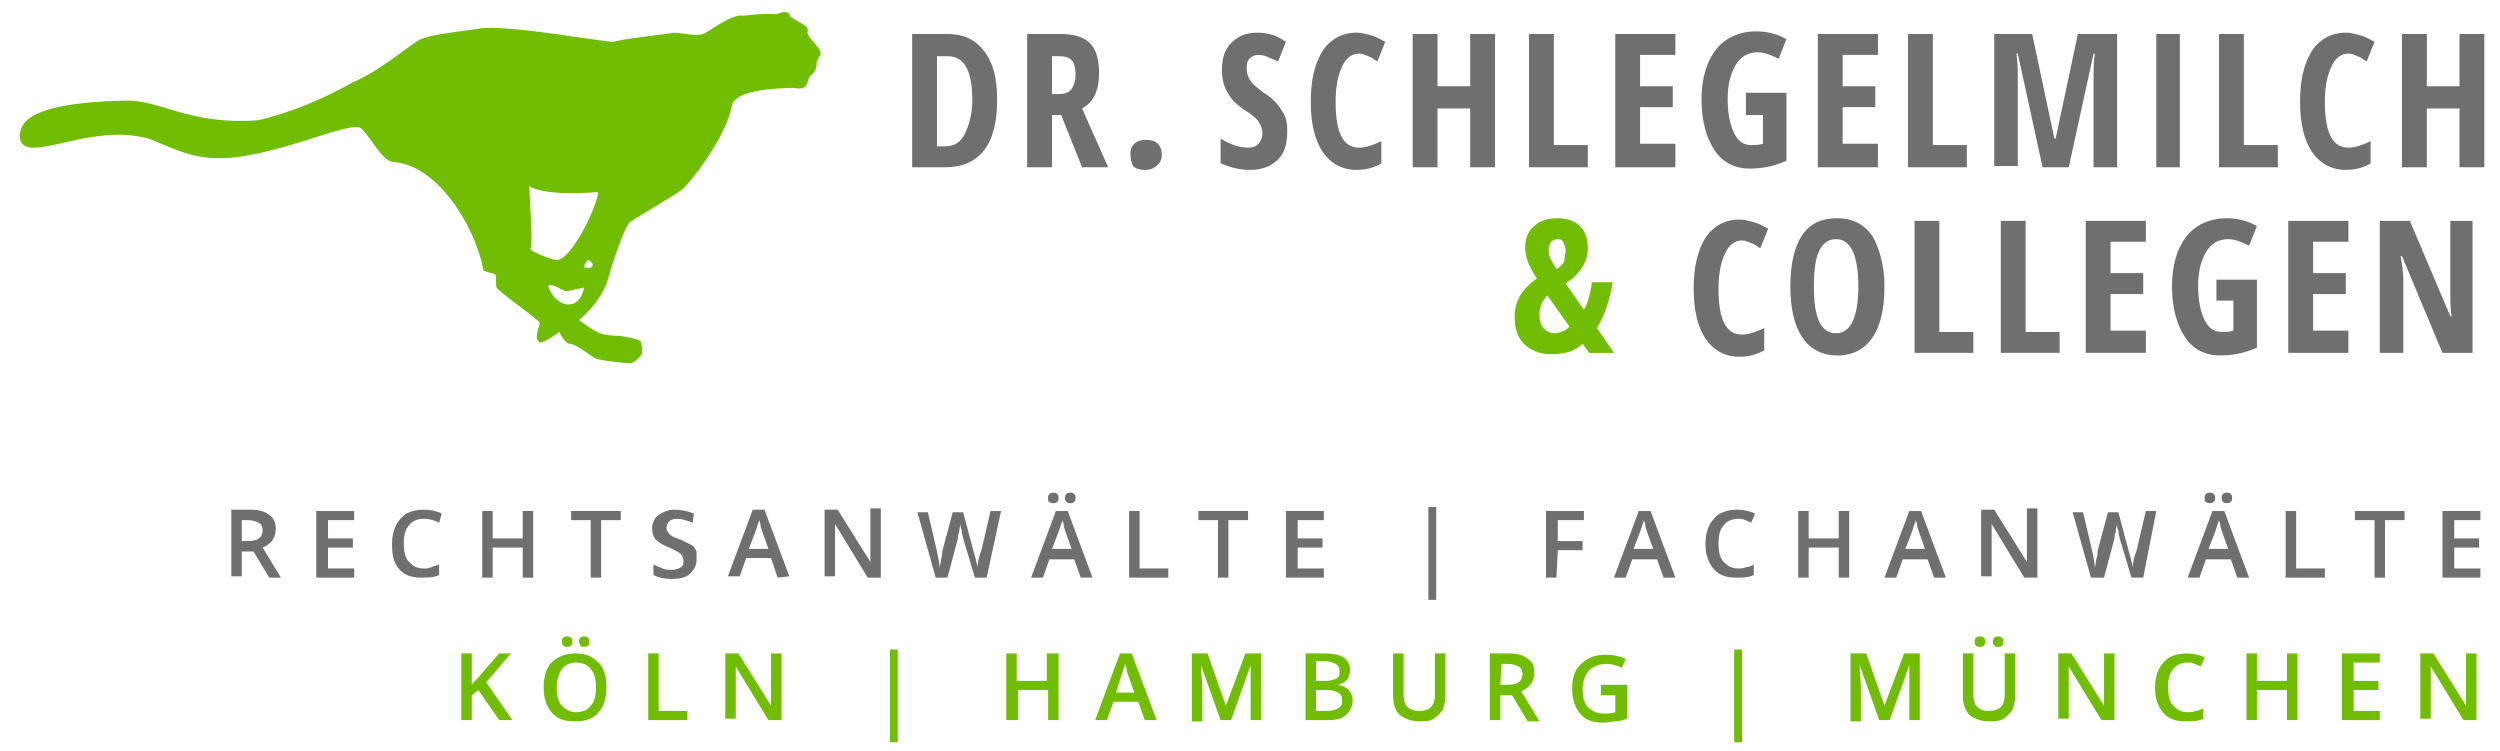 <svg xmlns="http://www.w3.org/2000/svg" xmlns:xlink="http://www.w3.org/1999/xlink" id="Ebene_1" x="0px" y="0px" viewBox="0 0 191.3 57.5" style="enable-background:new 0 0 191.3 57.5;" xml:space="preserve"> <style type="text/css"> .st0{fill:#6F6F6E;} .st1{fill:#71BD03;} </style> <g> <path class="st0" d="M18.5,42.1v2h-0.8V39h1.4c0.7,0,1.1,0.1,1.5,0.4s0.5,0.6,0.5,1.1c0,0.6-0.3,1.1-1,1.4l1.4,2.3h-0.9l-1.2-2 h-0.9V42.1z M18.5,41.4H19c0.4,0,0.7-0.1,0.8-0.2c0.2-0.1,0.3-0.4,0.3-0.6c0-0.3-0.1-0.5-0.3-0.6c-0.2-0.1-0.5-0.2-0.8-0.2h-0.5 V41.4z"></path> <path class="st0" d="M27.1,44.2h-2.9v-5.1h2.9v0.7h-2v1.4H27v0.7h-1.9v1.6h2V44.2z"></path> <path class="st0" d="M32.4,39.7c-0.5,0-0.9,0.2-1.1,0.5c-0.3,0.3-0.4,0.8-0.4,1.4c0,0.6,0.1,1.1,0.4,1.4c0.3,0.3,0.6,0.5,1.1,0.5 c0.2,0,0.4,0,0.6-0.1s0.4-0.1,0.6-0.2V44c-0.4,0.2-0.9,0.2-1.4,0.2c-0.7,0-1.3-0.2-1.7-0.7s-0.5-1-0.5-1.9c0-0.5,0.1-1,0.3-1.4 c0.2-0.4,0.5-0.7,0.8-0.9c0.4-0.2,0.8-0.3,1.3-0.3s1,0.1,1.4,0.3L33.6,40c-0.2-0.1-0.4-0.2-0.5-0.2C32.8,39.7,32.6,39.7,32.4,39.7z "></path> <path class="st0" d="M40.9,44.2H40v-2.3h-2.3v2.3h-0.8v-5.1h0.8v2.1H40v-2.1h0.8v5.1H40.9z"></path> <path class="st0" d="M46,44.2h-0.8v-4.4h-1.5v-0.7h3.8v0.7H46V44.2z"></path> <path class="st0" d="M53.3,42.8c0,0.5-0.2,0.8-0.5,1.1s-0.8,0.4-1.4,0.4s-1-0.1-1.4-0.3v-0.8c0.2,0.1,0.5,0.2,0.7,0.3 s0.5,0.1,0.7,0.1c0.3,0,0.6-0.1,0.7-0.2c0.2-0.1,0.2-0.3,0.2-0.5s-0.1-0.4-0.2-0.5c-0.1-0.1-0.4-0.3-0.9-0.5s-0.8-0.4-1-0.6 c-0.2-0.2-0.3-0.5-0.3-0.9s0.2-0.8,0.5-1s0.7-0.4,1.2-0.4s1,0.1,1.5,0.3L53,40c-0.5-0.2-0.9-0.3-1.2-0.3s-0.5,0.1-0.6,0.2 C51.1,40,51,40.2,51,40.4c0,0.1,0,0.2,0.1,0.3s0.1,0.2,0.3,0.3c0.1,0.1,0.4,0.2,0.7,0.3c0.4,0.2,0.6,0.3,0.8,0.4 c0.2,0.1,0.3,0.3,0.4,0.5C53.3,42.4,53.3,42.6,53.3,42.8z"></path> <path class="st0" d="M59.5,44.2L59,42.7h-1.9l-0.5,1.4h-0.9l1.9-5.1h0.9l1.9,5.1L59.5,44.2L59.5,44.2z M58.8,42l-0.5-1.4 c0-0.1-0.1-0.2-0.1-0.4s-0.1-0.3-0.1-0.4c-0.1,0.3-0.2,0.6-0.3,0.9L57.3,42H58.8z"></path> <path class="st0" d="M67.4,44.2h-1l-2.5-4.1l0,0v0.2c0,0.4,0,0.8,0,1.2v2.6h-0.8V39h1l2.5,4l0,0c0-0.1,0-0.2,0-0.6 c0-0.3,0-0.6,0-0.8v-2.7h0.8C67.4,38.9,67.4,44.2,67.4,44.2z"></path> <path class="st0" d="M75.5,44.2h-0.9l-0.9-3c0-0.1-0.1-0.3-0.1-0.6c-0.1-0.2-0.1-0.4-0.1-0.5c0,0.1-0.1,0.3-0.1,0.6 c-0.1,0.2-0.1,0.4-0.1,0.5l-0.8,3h-0.9l-0.7-2.5l-0.7-2.5H71l0.7,3c0.1,0.5,0.2,0.9,0.2,1.3c0-0.2,0.1-0.4,0.1-0.7 c0.1-0.2,0.1-0.4,0.1-0.6l0.8-3h0.8l0.8,3c0.1,0.3,0.2,0.7,0.3,1.2c0-0.3,0.1-0.8,0.3-1.3l0.7-3h0.8L75.5,44.2z"></path> <path class="st0" d="M82.7,44.2l-0.5-1.4h-1.9l-0.5,1.4h-0.9l1.9-5.1h0.9l1.9,5.1H82.7z M80.2,38.1c0-0.1,0-0.2,0.1-0.3 s0.2-0.1,0.3-0.1c0.1,0,0.2,0,0.3,0.1S81,38,81,38.1s0,0.2-0.1,0.3s-0.2,0.1-0.3,0.1c-0.1,0-0.2,0-0.3-0.1 C80.2,38.4,80.2,38.3,80.2,38.1z M82,42l-0.5-1.4c0-0.1-0.1-0.2-0.1-0.4s-0.1-0.3-0.1-0.4c-0.1,0.3-0.2,0.6-0.3,0.9L80.5,42H82z M81.5,38.1c0-0.1,0-0.2,0.1-0.3s0.2-0.1,0.3-0.1c0.1,0,0.2,0,0.3,0.1s0.1,0.2,0.1,0.3s0,0.2-0.1,0.3s-0.2,0.1-0.3,0.1 c-0.1,0-0.2,0-0.3-0.1S81.5,38.3,81.5,38.1z"></path> <path class="st0" d="M86.4,44.2v-5.1h0.8v4.4h2.2v0.7C89.4,44.2,86.4,44.2,86.4,44.2z"></path> <path class="st0" d="M94,44.2h-0.8v-4.4h-1.5v-0.7h3.8v0.7H94V44.2z"></path> <path class="st0" d="M101.3,44.2h-2.9v-5.1h2.9v0.7h-2v1.4h1.9v0.7h-1.9v1.6h2V44.2z"></path> <path class="st0" d="M109.3,38.8h0.6v7.1h-0.6V38.8z"></path> <path class="st0" d="M119.1,44.2h-0.8v-5.1h2.9v0.7h-2v1.6h1.9v0.7h-1.9L119.1,44.2L119.1,44.2z"></path> <path class="st0" d="M127.3,44.2l-0.5-1.4h-1.9l-0.5,1.4h-0.9l1.9-5.1h0.9l1.9,5.1H127.3z M126.5,42l-0.5-1.4 c0-0.1-0.1-0.2-0.1-0.4s-0.1-0.3-0.1-0.4c-0.1,0.3-0.2,0.6-0.3,0.9L125,42H126.5z"></path> <path class="st0" d="M133,39.7c-0.5,0-0.9,0.2-1.1,0.5c-0.3,0.3-0.4,0.8-0.4,1.4c0,0.6,0.1,1.1,0.4,1.4c0.3,0.3,0.6,0.5,1.1,0.5 c0.2,0,0.4,0,0.6-0.1c0.2,0,0.4-0.1,0.6-0.2V44c-0.4,0.2-0.9,0.2-1.4,0.2c-0.7,0-1.3-0.2-1.7-0.7s-0.6-1.1-0.6-1.9 c0-0.5,0.1-1,0.3-1.4s0.5-0.7,0.8-0.9c0.4-0.2,0.8-0.3,1.3-0.3s1,0.1,1.4,0.3L134,40c-0.2-0.1-0.4-0.2-0.5-0.2 C133.4,39.7,133.2,39.7,133,39.7z"></path> <path class="st0" d="M141.5,44.2h-0.8v-2.3h-2.3v2.3h-0.8v-5.1h0.8v2.1h2.3v-2.1h0.8V44.2z"></path> <path class="st0" d="M148,44.2l-0.5-1.4h-1.9l-0.5,1.4h-0.9l1.9-5.1h0.9l1.9,5.1H148z M147.3,42l-0.5-1.4c0-0.1-0.1-0.2-0.1-0.4 s-0.1-0.3-0.1-0.4c-0.1,0.3-0.2,0.6-0.3,0.9l-0.5,1.3C145.8,42,147.3,42,147.3,42z"></path> <path class="st0" d="M155.9,44.2h-1l-2.5-4.1l0,0v0.2c0,0.4,0,0.8,0,1.2v2.6h-0.8V39h1l2.5,4l0,0c0-0.1,0-0.2,0-0.6 c0-0.3,0-0.6,0-0.8v-2.7h0.8V44.2z"></path> <path class="st0" d="M164,44.2h-0.9l-0.9-3c0-0.1-0.1-0.3-0.1-0.6c-0.1-0.2-0.1-0.4-0.1-0.5c0,0.1-0.1,0.3-0.1,0.6 c-0.1,0.2-0.1,0.4-0.1,0.5l-0.8,3h-1l-0.7-2.5l-0.7-2.5h0.8l0.7,3c0.1,0.5,0.2,0.9,0.2,1.3c0-0.2,0.1-0.4,0.1-0.7 c0.1-0.2,0.1-0.4,0.1-0.6l0.8-3h0.8l0.8,3c0.1,0.3,0.2,0.7,0.3,1.2c0-0.3,0.1-0.8,0.3-1.3l0.7-3h0.8L164,44.2z"></path> <path class="st0" d="M171.2,44.2l-0.5-1.4h-1.9l-0.5,1.4h-0.9l1.9-5.1h0.9l1.9,5.1H171.2z M168.7,38.1c0-0.1,0-0.2,0.1-0.3 s0.2-0.1,0.3-0.1s0.2,0,0.3,0.1s0.1,0.2,0.1,0.3s0,0.2-0.1,0.3s-0.2,0.1-0.3,0.1s-0.2,0-0.3-0.1C168.7,38.4,168.7,38.3,168.7,38.1z M170.5,42l-0.5-1.4c0-0.1-0.1-0.2-0.1-0.4s-0.1-0.3-0.1-0.4c-0.1,0.3-0.2,0.6-0.3,0.9L169,42H170.5z M170,38.1 c0-0.1,0-0.2,0.1-0.3s0.2-0.1,0.3-0.1s0.2,0,0.3,0.1s0.1,0.2,0.1,0.3s0,0.2-0.1,0.3s-0.2,0.1-0.3,0.1s-0.2,0-0.3-0.1 C170.1,38.4,170,38.3,170,38.1z"></path> <path class="st0" d="M174.9,44.2v-5.1h0.8v4.4h2.2v0.7C177.9,44.2,174.9,44.2,174.9,44.2z"></path> <path class="st0" d="M182.5,44.2h-0.8v-4.4h-1.5v-0.7h3.8v0.7h-1.5V44.2z"></path> <path class="st0" d="M189.8,44.2h-2.9v-5.1h2.9v0.7h-2v1.4h1.9v0.7h-1.9v1.6h2V44.2z"></path> </g> <g> <path class="st1" d="M39.2,55.1h-1l-1.6-2.3l-0.5,0.4v1.9h-0.8V50h0.8v2.4c0.2-0.3,0.5-0.5,0.7-0.8l1.4-1.6h0.9 c-0.9,1-1.5,1.8-1.9,2.2L39.2,55.1z"></path> <path class="st1" d="M46.4,52.6c0,0.8-0.2,1.5-0.6,1.9c-0.4,0.5-1,0.7-1.8,0.7s-1.4-0.2-1.8-0.7c-0.4-0.5-0.6-1.1-0.6-1.9 s0.2-1.5,0.6-1.9s1-0.7,1.8-0.7s1.3,0.2,1.8,0.7C46.2,51.1,46.4,51.7,46.4,52.6z M42.6,52.6c0,0.6,0.1,1.1,0.4,1.4 c0.3,0.3,0.6,0.5,1.1,0.5s0.9-0.2,1.1-0.5c0.3-0.3,0.4-0.8,0.4-1.4c0-0.6-0.1-1.1-0.4-1.4c-0.2-0.3-0.6-0.5-1.1-0.5 s-0.9,0.2-1.1,0.5S42.6,51.9,42.6,52.6z M43,49.1c0-0.1,0-0.2,0.1-0.3s0.2-0.1,0.3-0.1s0.2,0,0.3,0.1s0.1,0.2,0.1,0.3 s0,0.2-0.1,0.3s-0.2,0.1-0.3,0.1s-0.2,0-0.3-0.1S43,49.2,43,49.1z M44.3,49.1c0-0.1,0-0.2,0.1-0.3s0.2-0.1,0.3-0.1s0.2,0,0.3,0.1 s0.1,0.2,0.1,0.3s0,0.2-0.1,0.3s-0.2,0.1-0.3,0.1s-0.2,0-0.3-0.1C44.4,49.3,44.3,49.2,44.3,49.1z"></path> <path class="st1" d="M49.6,55.1V50h0.8v4.4h2.2v0.7C52.6,55.1,49.6,55.1,49.6,55.1z"></path> <path class="st1" d="M59.8,55.1h-1L56.3,51l0,0v0.2c0,0.4,0,0.8,0,1.2V55h-0.8v-5h1l2.5,4l0,0c0-0.1,0-0.2,0-0.6c0-0.3,0-0.6,0-0.8 V50h0.8V55.1z"></path> <path class="st1" d="M68.1,49.7h0.6v7.1h-0.6V49.7z"></path> <path class="st1" d="M81,55.1h-0.8v-2.3h-2.3v2.3H77V50h0.8v2.1h2.3V50H81V55.1z"></path> <path class="st1" d="M87.6,55.1l-0.5-1.4h-1.9l-0.5,1.4h-0.9l1.9-5.1h0.9l1.9,5.1H87.6z M86.8,53l-0.5-1.4c0-0.1-0.1-0.2-0.1-0.4 s-0.1-0.3-0.1-0.4c-0.1,0.3-0.2,0.6-0.3,0.9L85.4,53H86.8z"></path> <path class="st1" d="M93.4,55.1l-1.5-4.2l0,0c0,0.6,0.1,1.2,0.1,1.8v2.5h-0.8V50h1.2l1.4,4l0,0l1.5-4h1.2v5.1h-0.8v-2.5 c0-0.3,0-0.6,0-1s0-0.7,0-0.7l0,0l-1.5,4.2H93.4z"></path> <path class="st1" d="M99.8,50h1.5c0.7,0,1.2,0.1,1.5,0.3s0.5,0.5,0.5,1c0,0.3-0.1,0.5-0.2,0.7c-0.2,0.2-0.4,0.3-0.7,0.4l0,0 c0.4,0.1,0.6,0.2,0.8,0.4c0.2,0.2,0.3,0.5,0.3,0.8c0,0.5-0.2,0.8-0.5,1.1s-0.8,0.4-1.3,0.4h-1.8V50H99.8z M100.7,52.1h0.8 c0.3,0,0.6-0.1,0.8-0.2c0.2-0.1,0.2-0.3,0.2-0.6c0-0.2-0.1-0.4-0.3-0.5s-0.4-0.2-0.8-0.2h-0.7V52.1z M100.7,52.8v1.6h0.9 c0.3,0,0.6-0.1,0.8-0.2c0.2-0.1,0.3-0.3,0.3-0.6s-0.1-0.5-0.3-0.6c-0.2-0.1-0.5-0.2-0.8-0.2H100.7z"></path> <path class="st1" d="M110.6,50v3.3c0,0.4-0.1,0.7-0.2,1c-0.2,0.3-0.4,0.5-0.7,0.7c-0.3,0.2-0.7,0.2-1.1,0.2c-0.6,0-1.1-0.2-1.5-0.5 c-0.3-0.3-0.5-0.8-0.5-1.4V50h0.8v3.2c0,0.4,0.1,0.7,0.3,0.9c0.2,0.2,0.5,0.3,0.9,0.3c0.8,0,1.2-0.4,1.2-1.2V50H110.6z"></path> <path class="st1" d="M114.8,53.1v2H114V50h1.4c0.7,0,1.1,0.1,1.5,0.4s0.5,0.6,0.5,1.1c0,0.6-0.3,1.1-1,1.4l1.4,2.3h-0.9l-1.2-2 h-0.9V53.1z M114.8,52.4h0.6c0.4,0,0.7-0.1,0.8-0.2c0.2-0.1,0.3-0.4,0.3-0.6c0-0.3-0.1-0.5-0.3-0.6c-0.2-0.1-0.5-0.2-0.8-0.2h-0.5 L114.8,52.4L114.8,52.4z"></path> <path class="st1" d="M122.6,52.4h1.9V55c-0.3,0.1-0.6,0.2-0.9,0.2s-0.6,0.1-0.9,0.1c-0.8,0-1.4-0.2-1.8-0.7s-0.6-1.1-0.6-1.9 c0-0.8,0.2-1.5,0.7-1.9c0.5-0.5,1.1-0.7,1.9-0.7c0.5,0,1,0.1,1.5,0.3l-0.3,0.7c-0.4-0.2-0.8-0.3-1.2-0.3c-0.5,0-1,0.2-1.3,0.5 s-0.5,0.8-0.5,1.4c0,0.6,0.1,1.1,0.4,1.4c0.3,0.3,0.7,0.5,1.2,0.5c0.3,0,0.6,0,0.9-0.1v-1.3h-1.1v-0.8H122.6z"></path> <path class="st1" d="M132.7,49.7h0.6v7.1h-0.6V49.7z"></path> <path class="st1" d="M143.8,55.1l-1.5-4.2l0,0c0,0.6,0.1,1.2,0.1,1.8v2.5h-0.8V50h1.2l1.4,4l0,0l1.5-4h1.2v5.1h-0.8v-2.5 c0-0.3,0-0.6,0-1s0-0.7,0-0.7l0,0l-1.5,4.2H143.8z"></path> <path class="st1" d="M154.2,50v3.3c0,0.4-0.1,0.7-0.2,1c-0.2,0.3-0.4,0.5-0.7,0.7s-0.7,0.2-1.1,0.2c-0.6,0-1.1-0.2-1.5-0.5 c-0.3-0.3-0.5-0.8-0.5-1.4V50h0.8v3.2c0,0.4,0.1,0.7,0.3,0.9s0.5,0.3,0.9,0.3c0.8,0,1.2-0.4,1.2-1.2V50H154.2z M151.1,49.1 c0-0.1,0-0.2,0.1-0.3s0.2-0.1,0.3-0.1s0.2,0,0.3,0.1s0.1,0.2,0.1,0.3s0,0.2-0.1,0.3s-0.2,0.1-0.3,0.1s-0.2,0-0.3-0.1 S151.1,49.2,151.1,49.1z M152.5,49.1c0-0.1,0-0.2,0.1-0.3s0.2-0.1,0.3-0.1s0.2,0,0.3,0.1s0.1,0.2,0.1,0.3s0,0.2-0.1,0.3 s-0.2,0.1-0.3,0.1s-0.2,0-0.3-0.1S152.5,49.2,152.5,49.1z"></path> <path class="st1" d="M161.8,55.1h-1l-2.5-4.1l0,0v0.2c0,0.4,0,0.8,0,1.2V55h-0.8v-5h1l2.5,4l0,0c0-0.1,0-0.2,0-0.6 c0-0.3,0-0.6,0-0.8V50h0.8V55.1z"></path> <path class="st1" d="M167.4,50.7c-0.5,0-0.9,0.2-1.1,0.5c-0.3,0.3-0.4,0.8-0.4,1.4c0,0.6,0.1,1.1,0.4,1.4c0.3,0.3,0.6,0.5,1.1,0.5 c0.2,0,0.4,0,0.6-0.1c0.2,0,0.4-0.1,0.6-0.2V55c-0.4,0.2-0.9,0.2-1.4,0.2c-0.7,0-1.3-0.2-1.7-0.7s-0.6-1.1-0.6-1.9 c0-0.5,0.1-1,0.3-1.4s0.5-0.7,0.8-0.9c0.4-0.2,0.8-0.3,1.3-0.3s1,0.1,1.4,0.3l-0.3,0.7c-0.2-0.1-0.4-0.2-0.5-0.2 C167.8,50.7,167.6,50.7,167.4,50.7z"></path> <path class="st1" d="M175.8,55.1H175v-2.3h-2.3v2.3h-0.8V50h0.8v2.1h2.3V50h0.8V55.1z"></path> <path class="st1" d="M182.1,55.1h-2.9V50h2.9v0.7h-2v1.4h1.9v0.7h-1.9v1.6h2V55.1z"></path> <path class="st1" d="M189.5,55.1h-1L186,51l0,0v0.2c0,0.4,0,0.8,0,1.2V55h-0.8v-5h1l2.5,4l0,0c0-0.1,0-0.2,0-0.6c0-0.3,0-0.6,0-0.8 V50h0.8V55.1z"></path> </g> <g> <path class="st0" d="M76.3,7.6c0,1.7-0.3,3-1,3.9s-1.7,1.3-3,1.3h-2.5V2.6h2.7c1.2,0,2.1,0.4,2.8,1.3C76,4.8,76.3,6,76.3,7.6z M74.4,7.7c0-2.3-0.6-3.4-1.9-3.4h-0.8v6.9h0.6c0.7,0,1.2-0.3,1.5-0.9S74.4,8.8,74.4,7.7z"></path> <path class="st0" d="M80.5,8.8v4h-1.9V2.6h2.5c1,0,1.8,0.2,2.3,0.7s0.7,1.3,0.7,2.3c0,1.3-0.4,2.2-1.3,2.7l2,4.5h-2l-1.6-4H80.5z M80.5,7.2H81c0.4,0,0.8-0.1,1-0.4s0.3-0.6,0.3-1.1S82.2,4.8,82,4.6c-0.2-0.2-0.5-0.3-1-0.3h-0.5V7.2z"></path> <path class="st0" d="M86.5,11.8c0-0.4,0.1-0.6,0.3-0.8c0.2-0.2,0.5-0.3,0.9-0.3s0.7,0.1,0.9,0.3c0.2,0.2,0.3,0.5,0.3,0.8 c0,0.4-0.1,0.6-0.3,0.8c-0.3,0.3-0.6,0.4-1,0.4s-0.7-0.1-0.9-0.3C86.6,12.5,86.5,12.2,86.5,11.8z"></path> <path class="st0" d="M98.5,10c0,1-0.2,1.7-0.7,2.2S96.6,13,95.7,13s-1.6-0.2-2.3-0.5v-1.9c0.8,0.5,1.5,0.7,2.1,0.7 c0.4,0,0.6-0.1,0.8-0.3c0.2-0.2,0.3-0.5,0.3-0.8s-0.1-0.6-0.3-0.9c-0.2-0.3-0.6-0.6-1.1-0.9c-0.4-0.3-0.8-0.6-1-0.9 s-0.4-0.6-0.5-0.9s-0.2-0.7-0.2-1.2c0-0.9,0.2-1.6,0.7-2.1s1.1-0.8,2-0.8c0.8,0,1.5,0.2,2.2,0.7l-0.6,1.5c-0.2-0.1-0.5-0.2-0.7-0.3 s-0.5-0.2-0.8-0.2s-0.5,0.1-0.7,0.3c-0.2,0.2-0.2,0.5-0.2,0.8s0.1,0.6,0.3,0.9c0.2,0.3,0.5,0.5,1,0.9c0.7,0.4,1.1,0.9,1.4,1.4 C98.4,8.9,98.5,9.4,98.5,10z"></path> <path class="st0" d="M104,4.1c-0.5,0-1,0.3-1.3,1c-0.3,0.6-0.5,1.5-0.5,2.7c0,2.4,0.6,3.5,1.8,3.5c0.5,0,1.1-0.2,1.7-0.5v1.7 c-0.5,0.3-1.1,0.5-1.9,0.5c-1.1,0-2-0.5-2.6-1.4s-0.9-2.2-0.9-3.8c0-1.7,0.3-2.9,0.9-3.9c0.6-0.9,1.5-1.4,2.6-1.4 c0.4,0,0.7,0.1,1.1,0.2s0.7,0.3,1.1,0.5l-0.6,1.5c-0.2-0.1-0.4-0.3-0.7-0.4S104.3,4.1,104,4.1z"></path> <path class="st0" d="M114.4,12.8h-1.9V8.3H110v4.5h-1.9V2.6h1.9v4h2.5v-4h1.9V12.8z"></path> <path class="st0" d="M117,12.8V2.6h1.9v8.5h2.6v1.7H117z"></path> <path class="st0" d="M128.2,12.8h-4.6V2.6h4.6v1.6h-2.7v2.4h2.5v1.6h-2.5V11h2.7V12.8z"></path> <path class="st0" d="M133.6,7.1h3.1v5.2c-0.9,0.4-1.8,0.6-2.8,0.6c-1.2,0-2.1-0.5-2.7-1.4c-0.6-0.9-1-2.2-1-3.9 c0-1.6,0.4-2.9,1.1-3.8s1.8-1.4,3.1-1.4c0.8,0,1.6,0.2,2.3,0.6l-0.6,1.5C135.5,4.2,135,4,134.5,4c-0.7,0-1.3,0.3-1.7,1 s-0.6,1.5-0.6,2.6s0.2,2,0.5,2.6c0.3,0.6,0.7,0.9,1.3,0.9c0.3,0,0.6,0,0.9-0.1V8.8h-1.3V7.1z"></path> <path class="st0" d="M143.7,12.8h-4.6V2.6h4.6v1.6H141v2.4h2.5v1.6H141V11h2.7V12.8z"></path> <path class="st0" d="M146,12.8V2.6h1.9v8.5h2.6v1.7H146z"></path> <path class="st0" d="M156.3,12.8l-1.9-8.7h-0.1c0.1,0.7,0.1,1.3,0.1,1.8v6.8h-1.8V2.6h2.9l1.7,8h0.1l1.7-8h3v10.2h-1.8V5.9 c0-0.6,0-1.2,0.1-1.8h-0.1l-1.9,8.7H156.3z"></path> <path class="st0" d="M165,12.8V2.6h1.8v10.2C166.8,12.8,165,12.8,165,12.8z"></path> <path class="st0" d="M169.8,12.8V2.6h1.9v8.5h2.6v1.7H169.8z"></path> <path class="st0" d="M179.7,4.1c-0.5,0-1,0.3-1.3,1c-0.3,0.6-0.5,1.5-0.5,2.7c0,2.4,0.6,3.5,1.8,3.5c0.5,0,1.1-0.2,1.7-0.5v1.7 c-0.5,0.3-1.1,0.5-1.9,0.5c-1.1,0-2-0.5-2.6-1.4S176,9.4,176,7.8c0-1.7,0.3-2.9,0.9-3.9c0.6-0.9,1.5-1.4,2.6-1.4 c0.4,0,0.7,0.1,1.1,0.2s0.7,0.3,1.1,0.5l-0.6,1.5c-0.2-0.1-0.4-0.3-0.7-0.4S180,4.1,179.7,4.1z"></path> <path class="st0" d="M190.1,12.8h-1.9V8.3h-2.5v4.5h-1.9V2.6h1.9v4h2.5v-4h1.9V12.8z"></path> </g> <g> <path class="st1" d="M121.6,27l-0.5-0.7c-0.6,0.6-1.4,0.8-2.4,0.8c-0.9,0-1.6-0.3-2.1-0.8s-0.7-1.2-0.7-2.1c0-1.2,0.6-2.1,1.7-2.9 c-0.4-0.6-0.6-1-0.7-1.3s-0.2-0.7-0.2-1c0-0.7,0.2-1.3,0.7-1.7c0.4-0.4,1-0.6,1.8-0.6c0.7,0,1.3,0.2,1.7,0.6c0.4,0.4,0.6,1,0.6,1.7 c0,0.5-0.1,0.9-0.4,1.4s-0.7,0.9-1.3,1.3l1.4,2c0.2-0.3,0.3-0.6,0.4-1s0.2-0.7,0.2-1.1h1.6c-0.2,1.3-0.6,2.5-1.2,3.5l1.3,1.9 C123.5,27,121.6,27,121.6,27z M117.8,24.1c0,0.4,0.1,0.8,0.3,1s0.5,0.4,0.8,0.4c0.5,0,0.9-0.2,1.2-0.5l-1.7-2.4 C118,23,117.8,23.5,117.8,24.1z M119.8,19.2c0-0.3-0.1-0.5-0.2-0.7s-0.3-0.2-0.4-0.2c-0.2,0-0.4,0.1-0.5,0.2s-0.2,0.4-0.2,0.7 c0,0.3,0.1,0.5,0.2,0.7s0.2,0.4,0.4,0.7c0.3-0.2,0.5-0.4,0.6-0.6C119.7,19.7,119.8,19.4,119.8,19.2z"></path> </g> <g> <path class="st0" d="M133.3,18.4c-0.5,0-1,0.3-1.3,1c-0.3,0.6-0.5,1.5-0.5,2.7c0,2.4,0.6,3.5,1.8,3.5c0.5,0,1.1-0.2,1.7-0.5v1.7 c-0.5,0.3-1.1,0.5-1.9,0.5c-1.1,0-2-0.5-2.6-1.4s-0.9-2.2-0.9-3.8c0-1.7,0.3-2.9,0.9-3.9c0.6-0.9,1.5-1.4,2.6-1.4 c0.4,0,0.7,0.1,1.1,0.2s0.7,0.3,1.1,0.5l-0.6,1.5c-0.2-0.1-0.4-0.3-0.7-0.4S133.6,18.4,133.3,18.4z"></path> <path class="st0" d="M144.2,21.9c0,1.7-0.3,3-0.9,3.9c-0.6,0.9-1.5,1.4-2.7,1.4s-2.1-0.5-2.7-1.4c-0.6-0.9-0.9-2.2-0.9-3.9 c0-1.7,0.3-3,0.9-3.9c0.6-0.9,1.5-1.3,2.7-1.3s2.1,0.5,2.7,1.4C143.8,19,144.2,20.3,144.2,21.9z M138.8,21.9c0,1.2,0.1,2,0.4,2.7 c0.3,0.6,0.7,0.9,1.3,0.9c1.1,0,1.7-1.2,1.7-3.6s-0.6-3.6-1.7-3.6c-0.6,0-1,0.3-1.3,0.9S138.8,20.8,138.8,21.9z"></path> <path class="st0" d="M146.5,27V16.9h1.9v8.5h2.6V27H146.5z"></path> <path class="st0" d="M153.1,27V16.9h1.9v8.5h2.6V27H153.1z"></path> <path class="st0" d="M164.2,27h-4.6V16.9h4.6v1.6h-2.7v2.4h2.5v1.6h-2.5v2.8h2.7V27z"></path> <path class="st0" d="M169.6,21.4h3.1v5.2c-0.9,0.4-1.8,0.6-2.8,0.6c-1.2,0-2.1-0.5-2.7-1.4c-0.6-0.9-1-2.2-1-3.9 c0-1.6,0.4-2.9,1.1-3.8s1.8-1.4,3.1-1.4c0.8,0,1.6,0.2,2.3,0.6l-0.6,1.5c-0.6-0.3-1.1-0.5-1.6-0.5c-0.7,0-1.3,0.3-1.7,1 s-0.6,1.5-0.6,2.6s0.2,2,0.5,2.6s0.7,0.9,1.3,0.9c0.3,0,0.6,0,0.9-0.1V23h-1.3V21.4z"></path> <path class="st0" d="M179.7,27h-4.6V16.9h4.6v1.6H177v2.4h2.5v1.6H177v2.8h2.7V27z"></path> <path class="st0" d="M189.2,27h-2.3l-3.1-7.4h-0.1c0.1,0.6,0.2,1.2,0.2,1.8V27h-1.8V16.9h2.3l3.1,7.3h0.1c-0.1-0.5-0.1-1.1-0.1-1.7 v-5.6h1.7L189.2,27L189.2,27z"></path> </g> <path class="st1" d="M42.7,19.9c-0.2,0.1-2.3-0.7-2.1-0.9c0.2-0.2-0.1-4.3-0.1-4.8c0,0,0,0,0-0.1c0,0,0,0,0,0.1 c0.1,0.2,1.4,0.8,5.2,0.5C46.1,14.7,44.1,19.5,42.7,19.9 M44.7,20.4c0-0.1,0.2-0.5,0.3-0.5s0.5,0.3,0.3,0.5S44.7,20.5,44.7,20.4 M43.5,23.3c-1,0-1.7-1.4-1.5-1.5s1.3,0.5,1.3,0.5l1.4-0.3C44.7,22,44.5,23.3,43.5,23.3 M61.8,2.4C61.9,2,61.3,1.8,61,1.6 c-0.2-0.1-0.3-0.2-0.5-0.3c-0.1,0,0-0.1-0.1-0.2c-0.2-0.4-1,0-1,0c-0.1,0,0.6,0,0.9,0.1c0.1,0-0.3-0.1-0.5-0.1c-0.7,0-0.8-0.1-1.8,0 c-0.5,0-0.9,0.1-1.1,0.1C56,1,54,2.6,53.8,2.6c-0.5,0.2-1.7-0.1-2.2-0.1C51.1,2.6,47.4,3,47,3.2c-0.4,0.1-8.4-1.4-10.4-1 c-1.2,0.2-3.5,0.4-4.4,0.8c-0.7,0.3-2.9,2.3-5.2,3.3c-0.6,0.3-3.2,1.9-7.2,2.9c-5.4,0.4-7.5-1.6-10.3-1.5c-8.4,0.2-7.8,2.2-8,2.6 c0,2.6,4.9-0.8,9.4,0.2c1,0.1,2.9,1.5,5.5,1.6c4.1,0.2,10.3-2.9,11.2-2.3c0.8,0.7,1.6,2.5,2.5,2.6c3.4,0.2,6.3,5,6.9,8.3 c0.4,0.2,0.8,0.2,0.9,0.3c0.1,0.2,0,0.7,0.1,1s3.3,2.5,3.3,2.7c0,0.3-0.5,1.2,0,1.5c0.3,0.1,1.5-0.8,1.5-0.8s0.4,0.9,0.8,0.9 c0.4,0,1.6,0.9,1.9,1.1c0.4,0.2,2.4,0.4,2.7,0.4s0.8-0.5,0.9-0.7c0.1-0.2,0-0.8-0.1-1c-0.2-0.2-1.6-0.4-1.6-0.4s-1,0-1.5-0.2 s-1.6-1-1.6-1s1.8-1.4,2.3-3.4c0.2-0.8,1.2-3.8,1.6-4.1c0.4-0.3,3.5-2.1,4-2.5c0.4-0.3,3.3-3.8,3.8-6.4c0.3-1.6,5.5-1.3,4.6-1.4 c0.6,0.1,0.6,0.1,0.9,0c0.3-0.1,0.4-0.9,0.5-0.9c0.3-0.2,0.2-0.2,0.3-0.3c0.2-0.2,0.2-0.8,0.2-0.8s0.1-0.2,0.2-0.4 C63.2,3.9,61.6,2.8,61.8,2.4"></path> </svg>